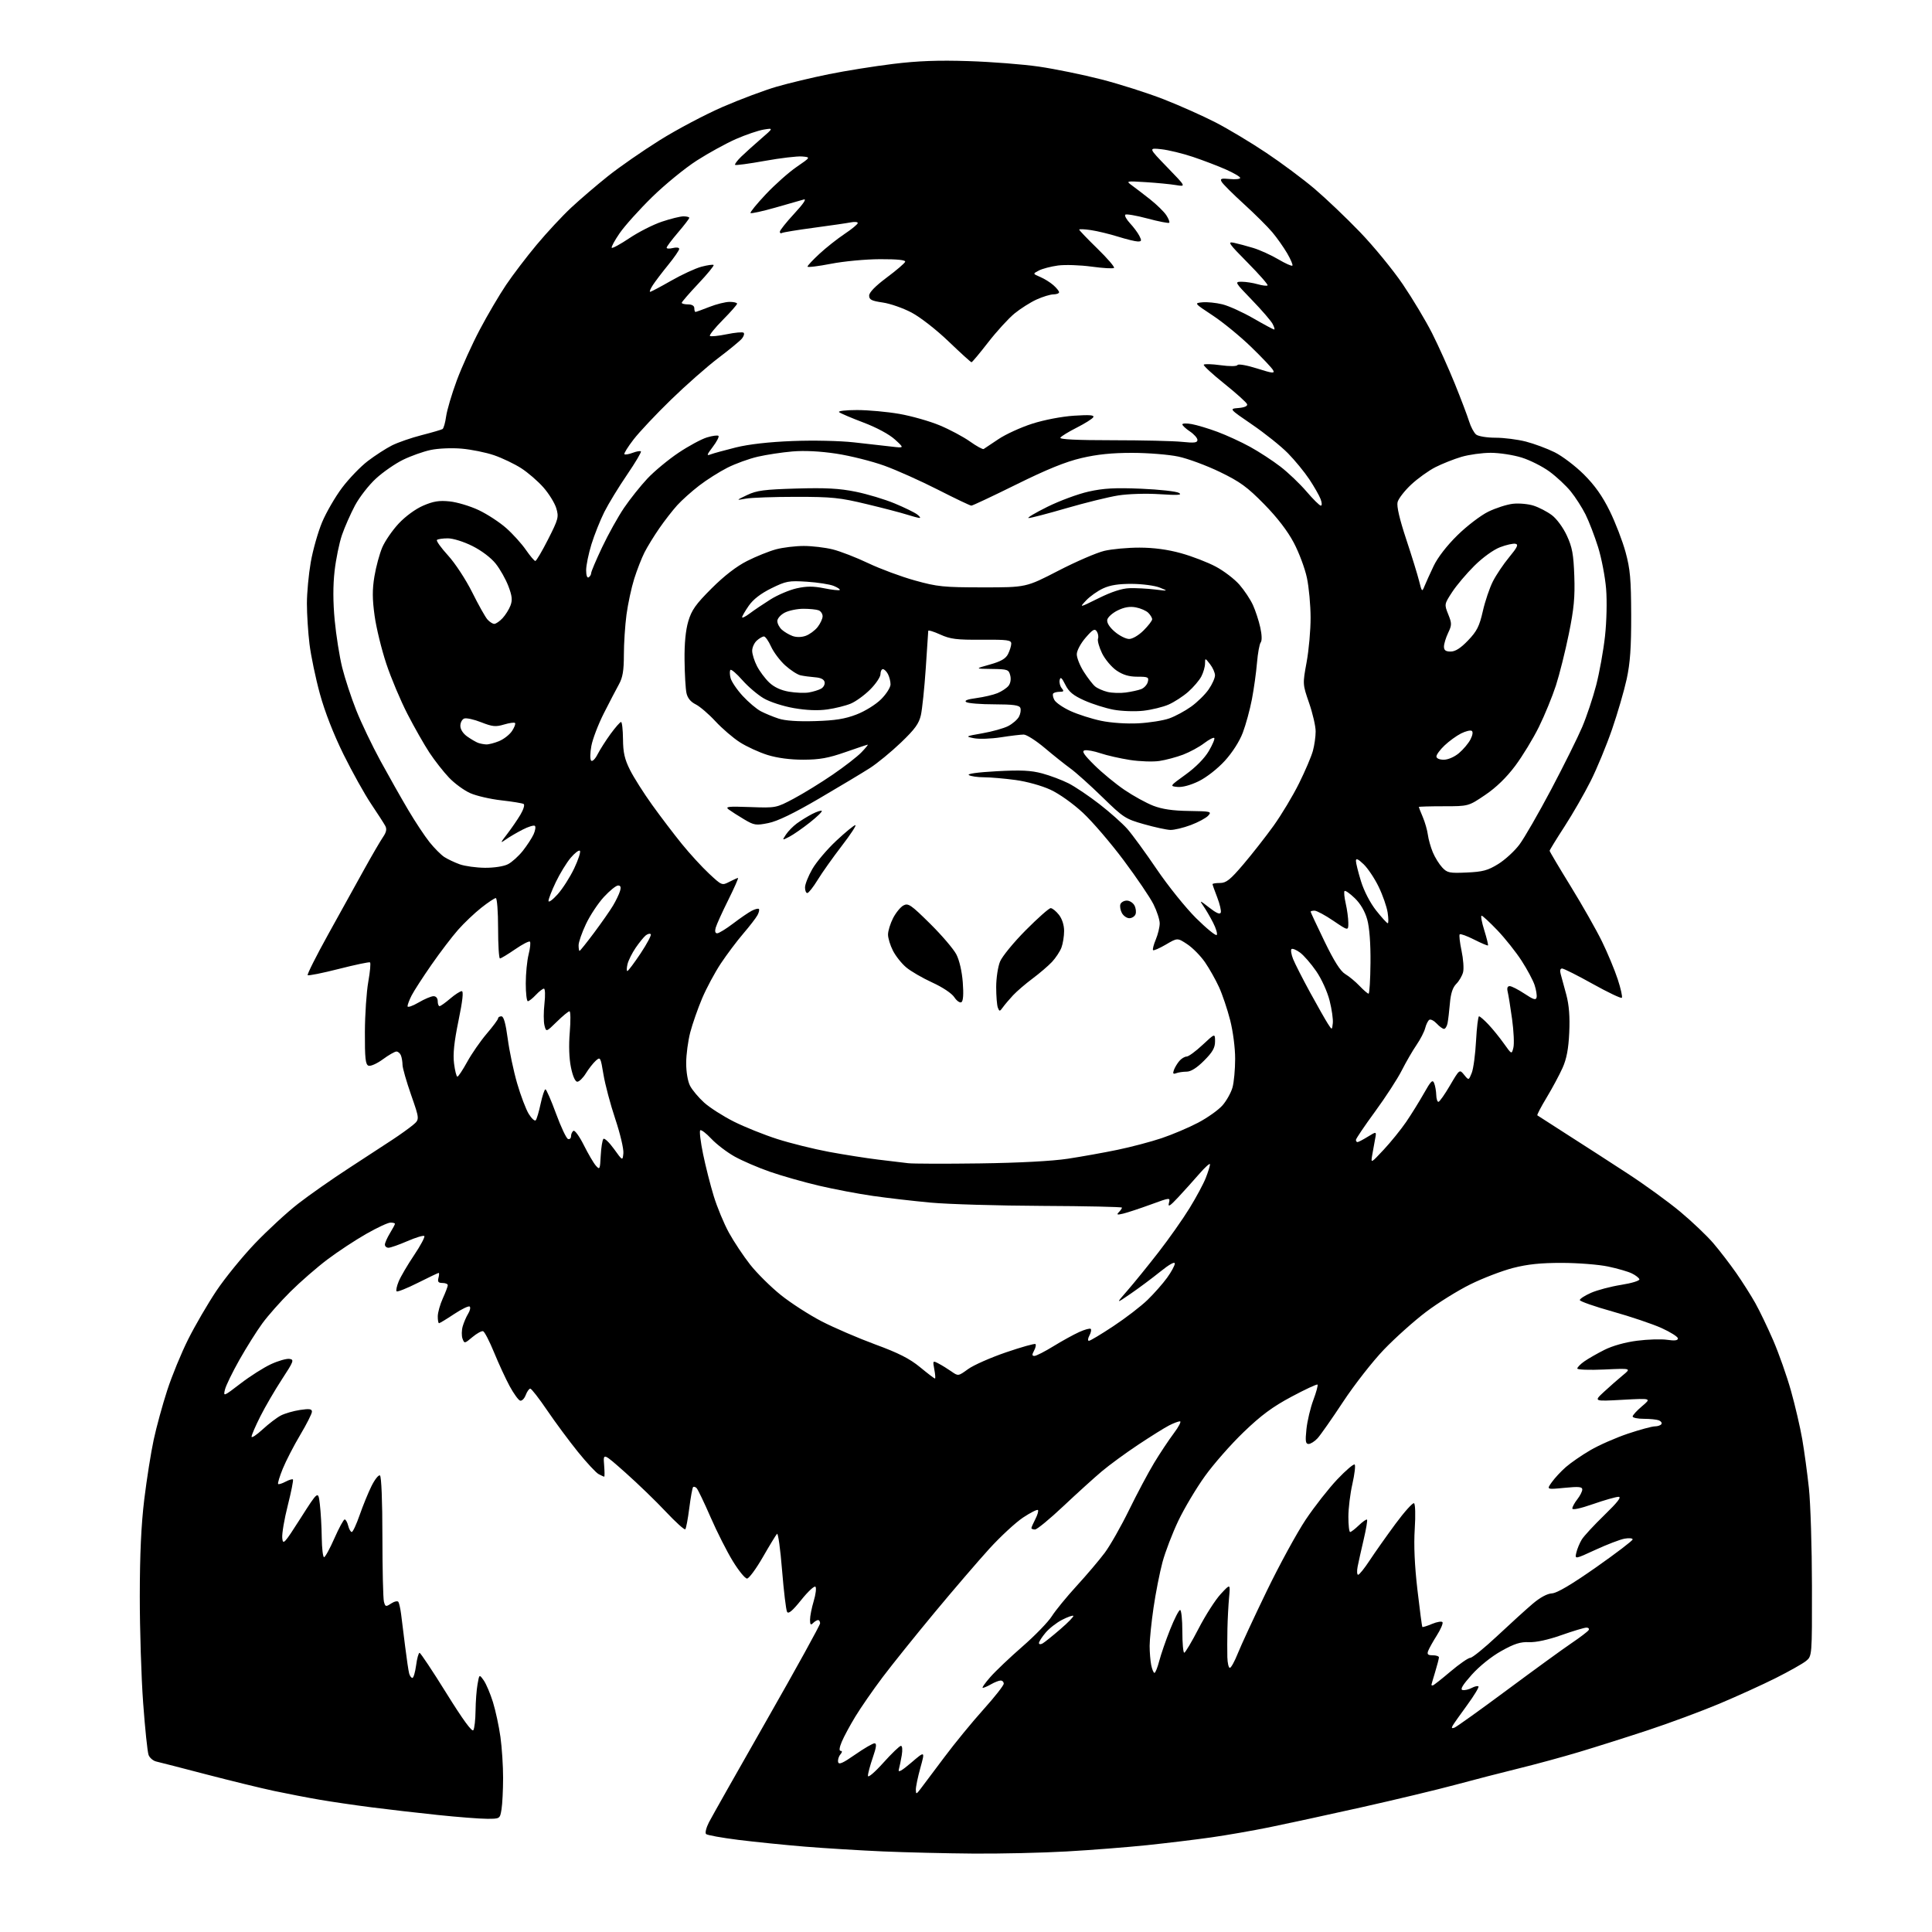 <?xml version="1.0" encoding="UTF-8" standalone="no"?>
<svg 
  version="1.1" 
  xmlns="http://www.w3.org/2000/svg" 
  xmlns:xlink="http://www.w3.org/1999/xlink" 
  xmlns:svg="http://www.w3.org/2000/svg"
  xmlns:rdf="http://www.w3.org/1999/02/22-rdf-syntax-ns#"
  xmlns:cc="http://creativecommons.org/ns#"
  xmlns:dc="http://purl.org/dc/elements/1.1/"
  viewBox="0 0 768 768"
  width="768"
  height="768"
>
<style>svg {background-color: white; }</style>"
<path stroke="none" fill="black" fill-rule="evenodd" d="M387.00,736.83C376.27,736.75 360.07,736.36 351.00,735.97C341.93,735.57 327.98,734.72 320.00,734.07C312.02,733.41 300.10,732.20 293.50,731.38C286.90,730.55 281.13,729.51 280.67,729.06C280.21,728.61 280.74,726.50 281.83,724.37C282.93,722.24 293.32,703.87 304.91,683.54C316.51,663.22 326.00,646.00 326.00,645.29C326.00,644.58 325.64,644.00 325.20,644.00C324.76,644.00 323.86,644.54 323.20,645.20C322.27,646.13 322.00,645.84 322.00,643.86C322.00,642.46 322.66,639.12 323.47,636.43C324.28,633.74 324.58,631.18 324.15,630.75C323.71,630.31 321.16,632.68 318.49,636.02C315.00,640.36 313.41,641.70 312.87,640.73C312.45,639.98 311.56,632.53 310.88,624.16C310.21,615.79 309.31,609.30 308.88,609.72C308.46,610.15 305.91,614.33 303.23,619.00C300.54,623.67 297.72,627.50 296.95,627.50C296.18,627.50 293.65,624.40 291.33,620.62C289.00,616.83 285.01,608.96 282.47,603.12C279.92,597.28 277.43,592.08 276.93,591.57C276.44,591.05 275.80,590.87 275.51,591.15C275.23,591.44 274.55,595.20 274.00,599.50C273.45,603.80 272.74,607.59 272.41,607.91C272.07,608.24 268.58,605.08 264.65,600.90C260.72,596.71 253.51,589.75 248.63,585.41C239.76,577.54 239.76,577.54 240.14,582.27C240.35,584.87 240.37,587.00 240.19,587.00C240.01,587.00 239.01,586.54 237.95,585.98C236.90,585.41 233.18,581.41 229.68,577.08C226.18,572.74 220.69,565.33 217.48,560.60C214.27,555.87 211.26,552.00 210.79,552.00C210.33,552.00 209.51,553.16 208.97,554.58C208.43,556.00 207.43,556.98 206.74,556.77C206.06,556.55 204.20,553.97 202.60,551.03C201.01,548.09 198.22,542.05 196.40,537.61C194.58,533.17 192.62,529.37 192.04,529.18C191.46,528.99 189.56,530.04 187.80,531.51C184.70,534.13 184.60,534.14 183.86,532.15C183.45,531.03 183.48,528.82 183.93,527.24C184.39,525.66 185.36,523.40 186.09,522.23C186.82,521.05 187.11,519.78 186.73,519.39C186.34,519.01 183.56,520.34 180.53,522.35C177.51,524.36 174.80,526.00 174.52,526.00C174.23,526.00 174.01,524.76 174.02,523.25C174.03,521.74 174.93,518.54 176.02,516.14C177.11,513.74 178.00,511.38 178.00,510.89C178.00,510.40 177.05,510.00 175.88,510.00C174.26,510.00 173.89,509.53 174.29,508.00C174.58,506.90 174.62,506.00 174.38,506.00C174.15,506.00 170.42,507.78 166.10,509.95C161.77,512.13 157.98,513.64 157.66,513.32C157.34,513.01 157.72,511.21 158.51,509.32C159.30,507.44 162.04,502.76 164.62,498.93C167.19,495.10 169.01,491.68 168.67,491.34C168.33,491.00 165.31,491.91 161.96,493.36C158.61,494.81 155.22,496.00 154.43,496.00C153.65,496.00 153.00,495.44 153.00,494.75C153.01,494.06 153.91,492.03 155.00,490.23C156.10,488.43 157.00,486.74 157.00,486.48C157.00,486.21 156.20,486.00 155.23,486.00C154.25,486.00 149.92,488.01 145.60,490.48C141.27,492.94 134.34,497.51 130.18,500.64C126.02,503.77 119.41,509.52 115.48,513.42C111.56,517.31 106.52,522.99 104.30,526.04C102.07,529.08 97.97,535.61 95.18,540.54C92.40,545.47 89.80,550.80 89.42,552.39C88.73,555.21 88.86,555.16 95.61,549.98C99.40,547.06 104.86,543.60 107.74,542.27C110.63,540.94 113.93,540.00 115.08,540.18C117.01,540.47 116.77,541.12 112.07,548.30C109.27,552.59 105.40,559.22 103.49,563.03C101.57,566.83 100.00,570.47 100.00,571.10C100.00,571.74 101.97,570.44 104.39,568.21C106.80,565.99 110.07,563.50 111.65,562.68C113.23,561.86 116.66,560.87 119.26,560.48C122.99,559.92 124.00,560.07 124.00,561.17C124.00,561.94 121.91,566.08 119.35,570.38C116.79,574.68 113.67,580.73 112.41,583.82C111.15,586.92 110.32,589.65 110.56,589.90C110.80,590.14 112.13,589.73 113.50,589.00C114.87,588.27 116.20,587.87 116.45,588.11C116.69,588.36 115.77,593.00 114.40,598.42C113.02,603.84 112.03,609.67 112.20,611.38C112.48,614.26 112.99,613.70 119.50,603.49C126.50,592.50 126.50,592.50 127.15,598.00C127.51,601.02 127.85,606.99 127.90,611.25C127.96,615.51 128.37,619.00 128.82,619.00C129.27,619.00 131.12,615.62 132.93,611.50C134.75,607.38 136.58,604.00 137.01,604.00C137.43,604.00 138.07,605.12 138.41,606.50C138.76,607.88 139.40,609.00 139.83,609.00C140.27,609.00 141.68,605.96 142.97,602.25C144.26,598.54 146.38,593.35 147.69,590.71C149.00,588.08 150.51,586.19 151.04,586.52C151.61,586.88 152.01,596.69 152.01,610.81C152.02,623.84 152.29,635.49 152.62,636.70C153.17,638.76 153.37,638.81 155.51,637.40C156.78,636.57 158.07,636.30 158.37,636.79C158.68,637.29 159.16,639.45 159.44,641.60C159.72,643.74 160.45,649.55 161.05,654.50C161.66,659.45 162.38,664.29 162.65,665.25C162.91,666.21 163.50,667.00 163.94,667.00C164.38,667.00 165.04,664.75 165.41,662.00C165.77,659.25 166.39,657.01 166.78,657.03C167.18,657.05 171.97,664.25 177.43,673.04C184.02,683.64 187.64,688.60 188.17,687.76C188.61,687.07 189.00,683.58 189.04,680.00C189.08,676.42 189.43,671.70 189.83,669.50C190.53,665.50 190.53,665.50 192.30,668.00C193.27,669.38 194.91,673.26 195.96,676.63C197.00,680.00 198.34,686.22 198.93,690.45C199.52,694.68 200.00,702.05 199.99,706.82C199.98,711.60 199.70,717.19 199.36,719.25C198.74,723.00 198.74,723.00 193.62,723.00C190.80,723.00 181.97,722.32 174.00,721.48C166.03,720.65 154.11,719.27 147.52,718.42C140.93,717.57 131.70,716.22 127.02,715.41C122.33,714.61 114.22,713.04 109.00,711.94C103.78,710.83 91.62,707.86 82.00,705.35C72.38,702.83 63.45,700.54 62.18,700.25C60.90,699.97 59.49,698.78 59.06,697.62C58.62,696.45 57.65,687.17 56.91,677.00C56.16,666.83 55.56,647.70 55.57,634.50C55.58,617.85 56.13,606.06 57.35,596.00C58.32,588.02 60.01,577.36 61.10,572.30C62.19,567.24 64.60,558.42 66.46,552.71C68.31,546.99 72.07,537.84 74.82,532.36C77.56,526.89 82.61,518.23 86.03,513.11C89.46,507.99 96.36,499.51 101.38,494.26C106.40,489.02 114.10,481.92 118.50,478.50C122.90,475.08 131.90,468.77 138.50,464.48C145.10,460.18 152.95,455.06 155.96,453.08C158.96,451.11 162.63,448.48 164.12,447.24C166.82,444.97 166.82,444.97 163.42,435.24C161.55,429.88 160.02,424.52 160.01,423.33C160.00,422.14 159.73,420.45 159.39,419.58C159.06,418.71 158.25,418.00 157.59,418.00C156.93,418.00 154.50,419.39 152.18,421.10C149.86,422.80 147.30,423.94 146.48,423.63C145.28,423.17 145.01,420.68 145.05,410.28C145.08,403.25 145.69,394.22 146.41,390.22C147.12,386.22 147.43,382.77 147.08,382.55C146.74,382.34 141.14,383.52 134.65,385.17C128.16,386.82 122.60,387.94 122.31,387.64C122.02,387.35 125.71,380.00 130.53,371.30C135.34,362.61 141.77,351.00 144.82,345.50C147.87,340.00 151.21,334.27 152.23,332.78C153.59,330.80 153.84,329.57 153.14,328.28C152.61,327.30 150.08,323.37 147.51,319.55C144.94,315.72 140.01,306.87 136.55,299.88C132.60,291.87 129.13,282.98 127.17,275.84C125.46,269.60 123.60,260.69 123.03,256.03C122.46,251.37 122.00,244.11 122.00,239.91C122.00,235.70 122.69,228.31 123.53,223.49C124.37,218.67 126.40,211.52 128.03,207.61C129.67,203.70 133.24,197.53 135.98,193.89C138.71,190.26 143.32,185.47 146.22,183.26C149.13,181.04 153.45,178.25 155.83,177.05C158.21,175.86 163.52,174.02 167.63,172.97C171.74,171.92 175.46,170.83 175.91,170.56C176.36,170.28 177.00,168.02 177.34,165.54C177.68,163.06 179.58,156.63 181.57,151.26C183.56,145.89 187.68,136.78 190.74,131.00C193.79,125.22 198.49,117.24 201.17,113.26C203.86,109.27 209.34,102.07 213.36,97.26C217.38,92.44 223.56,85.80 227.10,82.50C230.65,79.20 237.21,73.58 241.70,70.00C246.18,66.42 255.44,60.00 262.27,55.72C269.11,51.44 280.40,45.48 287.36,42.46C294.32,39.45 303.96,35.84 308.76,34.45C313.57,33.06 322.90,30.82 329.50,29.49C336.10,28.15 347.57,26.32 355.00,25.41C364.85,24.20 372.96,23.90 385.00,24.29C394.07,24.58 406.67,25.56 412.99,26.48C419.31,27.40 430.45,29.68 437.75,31.55C445.04,33.42 456.24,36.99 462.62,39.48C469.00,41.98 478.30,46.13 483.28,48.70C488.26,51.27 497.30,56.69 503.35,60.74C509.41,64.78 518.05,71.22 522.56,75.05C527.06,78.88 535.20,86.62 540.63,92.27C546.06,97.91 553.71,107.24 557.63,113.01C561.55,118.78 566.80,127.55 569.30,132.50C571.80,137.45 575.85,146.45 578.30,152.50C580.75,158.55 583.31,165.30 583.99,167.50C584.67,169.70 585.93,172.06 586.80,172.75C587.67,173.44 591.11,174.00 594.48,174.00C597.84,174.00 603.26,174.69 606.54,175.53C609.82,176.37 614.97,178.29 617.99,179.78C621.01,181.28 626.25,185.25 629.63,188.62C633.96,192.94 636.98,197.20 639.89,203.12C642.16,207.73 644.99,215.10 646.19,219.50C648.02,226.21 648.38,230.23 648.42,244.50C648.45,257.40 648.02,263.54 646.63,269.95C645.62,274.59 643.00,283.58 640.81,289.93C638.62,296.28 634.81,305.51 632.33,310.44C629.86,315.38 625.17,323.53 621.92,328.55C618.66,333.57 616.00,337.92 616.00,338.20C616.00,338.49 619.77,344.85 624.39,352.35C629.00,359.84 634.59,369.69 636.81,374.24C639.03,378.78 641.85,385.55 643.07,389.27C644.29,392.99 645.03,396.31 644.70,396.64C644.37,396.96 639.16,394.48 633.13,391.12C627.09,387.75 621.62,385.00 620.96,385.00C620.20,385.00 620.00,385.81 620.41,387.25C620.77,388.49 621.77,392.18 622.64,395.45C623.73,399.58 624.09,404.19 623.80,410.45C623.50,416.95 622.75,420.91 621.14,424.50C619.91,427.25 617.07,432.55 614.82,436.28C612.57,440.01 610.90,443.20 611.12,443.37C611.33,443.53 616.67,446.97 623.00,451.01C629.33,455.04 640.12,462.01 647.00,466.50C653.88,470.98 663.33,477.84 668.00,481.75C672.67,485.65 678.55,491.25 681.05,494.17C683.56,497.10 687.65,502.43 690.15,506.00C692.64,509.57 696.07,514.98 697.76,518.00C699.46,521.02 702.67,527.71 704.90,532.86C707.12,538.01 710.30,547.01 711.94,552.86C713.59,558.71 715.60,567.37 716.42,572.10C717.23,576.82 718.43,585.60 719.07,591.60C719.71,597.59 720.26,615.06 720.28,630.41C720.32,658.32 720.32,658.32 717.91,660.28C716.58,661.35 711.19,664.39 705.93,667.03C700.66,669.68 690.54,674.28 683.43,677.27C676.32,680.25 663.52,685.00 655.00,687.81C646.48,690.62 634.18,694.51 627.68,696.46C621.18,698.41 610.38,701.35 603.68,702.99C596.98,704.63 585.65,707.56 578.50,709.49C571.35,711.42 554.48,715.46 541.00,718.48C527.52,721.49 511.10,725.05 504.50,726.39C497.90,727.73 487.55,729.53 481.50,730.39C475.45,731.25 463.98,732.64 456.00,733.48C448.02,734.31 433.62,735.44 424.00,735.98C414.38,736.53 397.73,736.91 387.00,736.83zM366.01,711.00C367.06,709.62 371.28,704.00 375.40,698.50C379.51,693.00 386.50,684.47 390.94,679.54C395.37,674.61 399.00,670.00 399.00,669.29C399.00,668.58 398.44,668.02 397.75,668.04C397.06,668.05 395.38,668.71 394.00,669.50C392.62,670.29 391.12,670.95 390.67,670.96C390.21,670.98 391.56,669.04 393.67,666.65C395.77,664.26 401.54,658.78 406.48,654.48C411.43,650.17 416.66,644.77 418.12,642.47C419.58,640.17 424.03,634.74 428.01,630.39C431.99,626.05 437.00,620.14 439.16,617.25C441.31,614.36 445.66,606.71 448.82,600.25C451.98,593.79 456.47,585.35 458.80,581.50C461.13,577.65 464.65,572.36 466.61,569.75C468.58,567.14 469.68,565.00 469.05,565.00C468.42,565.00 466.46,565.74 464.70,566.65C462.94,567.55 457.45,570.98 452.50,574.27C447.55,577.55 441.02,582.33 438.00,584.87C434.98,587.42 428.08,593.66 422.68,598.75C417.28,603.84 412.22,608.00 411.43,608.00C410.64,608.00 410.00,607.75 410.00,607.45C410.00,607.15 410.71,605.53 411.57,603.86C412.44,602.18 412.90,600.56 412.59,600.26C412.28,599.95 409.62,601.30 406.68,603.25C403.73,605.21 397.70,610.79 393.27,615.65C388.85,620.52 379.05,631.92 371.51,641.00C363.97,650.08 354.68,661.64 350.87,666.69C347.06,671.75 342.19,678.78 340.04,682.32C337.89,685.85 335.45,690.38 334.62,692.37C333.66,694.67 333.49,696.00 334.17,696.00C334.87,696.00 334.83,696.50 334.04,697.45C333.38,698.25 332.98,699.59 333.17,700.44C333.42,701.60 335.03,700.90 339.93,697.48C343.46,695.02 346.93,693.00 347.62,693.00C348.57,693.00 348.40,694.44 346.95,698.66C345.88,701.77 345.01,705.03 345.02,705.91C345.03,706.81 347.66,704.59 351.11,700.75C354.44,697.04 357.61,694.00 358.13,694.00C358.69,694.00 358.82,695.59 358.46,697.75C358.11,699.81 357.58,702.37 357.29,703.44C356.91,704.79 358.40,703.96 362.24,700.68C367.74,695.98 367.74,695.98 365.87,702.72C364.84,706.42 364.03,710.37 364.06,711.48C364.11,713.35 364.25,713.31 366.01,711.00zM578.19,686.76C579.02,686.44 588.44,679.70 599.10,671.78C609.77,663.86 621.28,655.49 624.69,653.19C628.09,650.89 631.16,648.56 631.50,648.00C631.84,647.45 631.45,647.00 630.64,647.00C629.83,647.00 625.36,648.34 620.71,649.98C615.41,651.85 610.61,652.90 607.84,652.78C604.39,652.63 601.99,653.39 596.79,656.30C592.85,658.50 588.06,662.36 585.02,665.76C581.42,669.79 580.34,671.59 581.39,671.81C582.22,671.99 583.86,671.61 585.03,670.98C586.21,670.35 587.41,670.08 587.71,670.38C588.01,670.67 586.01,673.97 583.28,677.71C580.55,681.44 577.94,685.14 577.49,685.92C576.90,686.95 577.09,687.18 578.19,686.76zM569.53,670.00C569.82,670.00 572.98,667.52 576.54,664.50C580.11,661.48 583.68,659.00 584.48,659.00C585.27,659.00 590.12,655.06 595.25,650.25C600.38,645.44 606.69,639.71 609.27,637.52C612.21,635.02 615.06,633.48 616.93,633.39C618.92,633.29 624.66,629.90 634.45,623.04C642.45,617.42 649.00,612.43 649.00,611.94C649.00,611.45 647.54,611.32 645.75,611.65C643.96,611.98 638.79,613.97 634.25,616.06C625.99,619.87 625.99,619.87 626.62,617.19C626.96,615.71 627.93,613.38 628.77,612.00C629.61,610.62 633.67,606.24 637.78,602.25C643.03,597.16 644.70,595.00 643.38,595.01C642.35,595.02 637.79,596.32 633.25,597.90C628.14,599.68 625.01,600.34 625.02,599.64C625.03,599.01 625.92,597.38 627.00,596.00C628.08,594.62 628.97,592.88 628.98,592.12C629.00,591.01 627.61,590.88 621.88,591.44C614.76,592.14 614.76,592.14 616.87,589.19C618.02,587.56 620.52,584.87 622.43,583.20C624.33,581.53 628.70,578.51 632.14,576.50C635.58,574.48 642.32,571.52 647.10,569.91C651.88,568.31 656.71,567.00 657.84,567.00C658.96,567.00 660.13,566.60 660.44,566.10C660.74,565.61 660.28,564.94 659.41,564.60C658.55,564.27 655.85,564.00 653.42,564.00C650.99,564.00 649.00,563.58 649.00,563.07C649.00,562.56 650.69,560.72 652.75,558.98C656.50,555.81 656.50,555.81 645.00,556.44C633.50,557.08 633.50,557.08 637.59,553.29C639.84,551.21 643.21,548.24 645.09,546.70C648.50,543.90 648.50,543.90 637.75,544.40C631.84,544.67 627.00,544.49 627.00,544.01C627.00,543.53 628.24,542.26 629.75,541.20C631.26,540.13 634.87,538.06 637.77,536.60C640.98,534.98 646.06,533.56 650.77,532.96C655.02,532.41 660.41,532.25 662.75,532.60C665.70,533.03 667.00,532.87 667.00,532.05C667.00,531.40 664.08,529.55 660.51,527.93C656.95,526.32 648.17,523.36 641.01,521.35C633.86,519.35 628.00,517.30 628.00,516.80C628.00,516.30 630.00,515.00 632.45,513.92C634.89,512.84 640.30,511.41 644.46,510.75C648.68,510.08 651.87,509.09 651.68,508.52C651.50,507.96 650.15,506.91 648.68,506.20C647.22,505.48 642.98,504.25 639.26,503.47C635.54,502.68 627.30,502.03 620.94,502.02C612.50,502.00 607.23,502.55 601.44,504.04C597.07,505.17 589.45,508.09 584.50,510.54C579.55,512.98 571.62,517.91 566.88,521.50C562.14,525.08 554.60,531.83 550.13,536.48C545.66,541.14 538.36,550.48 533.91,557.23C529.46,563.98 524.88,570.51 523.74,571.75C522.59,572.99 520.99,574.00 520.18,574.00C518.99,574.00 518.83,572.90 519.33,568.11C519.67,564.87 520.90,559.66 522.07,556.54C523.24,553.42 523.99,550.65 523.73,550.40C523.48,550.14 518.82,552.31 513.38,555.22C505.85,559.24 501.32,562.59 494.35,569.30C489.32,574.13 482.40,582.01 478.97,586.80C475.53,591.58 470.79,599.55 468.42,604.50C466.06,609.45 463.21,616.88 462.10,621.00C461.00,625.12 459.39,633.28 458.54,639.13C457.69,644.97 457.00,651.78 457.00,654.25C457.00,656.73 457.28,660.16 457.62,661.88C457.97,663.59 458.55,665.00 458.92,665.00C459.28,665.00 460.14,662.86 460.82,660.25C461.50,657.64 463.44,652.01 465.14,647.75C466.84,643.49 468.62,640.00 469.11,640.00C469.60,640.00 470.00,643.83 470.00,648.50C470.00,653.17 470.34,656.99 470.75,656.99C471.16,656.98 473.73,652.66 476.46,647.38C479.19,642.10 483.15,635.91 485.27,633.64C489.10,629.50 489.10,629.50 488.58,635.00C488.30,638.02 488.00,643.65 487.92,647.50C487.84,651.35 487.83,656.41 487.89,658.75C487.95,661.09 488.40,663.00 488.88,663.00C489.37,663.00 490.79,660.41 492.05,657.25C493.31,654.09 498.47,642.95 503.53,632.50C508.59,622.05 515.58,609.25 519.06,604.05C522.54,598.86 528.19,591.66 531.61,588.05C535.02,584.45 538.13,581.81 538.51,582.18C538.88,582.55 538.47,586.02 537.60,589.88C536.72,593.74 536.00,599.62 536.00,602.95C536.00,606.28 536.31,609.00 536.70,609.00C537.08,609.00 538.65,607.80 540.18,606.32C541.72,604.85 543.17,603.84 543.41,604.08C543.65,604.31 543.05,607.88 542.08,612.00C541.11,616.13 540.03,620.96 539.68,622.75C539.33,624.54 539.43,626.00 539.88,626.00C540.34,626.00 542.42,623.41 544.49,620.25C546.57,617.09 551.18,610.56 554.73,605.75C558.29,600.94 561.60,597.26 562.10,597.56C562.61,597.87 562.73,602.38 562.38,607.81C561.97,614.27 562.33,622.33 563.45,631.98C564.37,639.94 565.25,646.59 565.41,646.74C565.57,646.90 567.31,646.35 569.29,645.52C571.27,644.69 573.13,644.40 573.42,644.86C573.70,645.33 572.69,647.69 571.16,650.10C569.63,652.52 568.09,655.29 567.72,656.25C567.21,657.62 567.59,658.00 569.53,658.00C570.89,658.00 572.00,658.38 572.00,658.84C572.00,659.30 571.33,661.89 570.51,664.59C569.69,667.29 569.02,669.61 569.01,669.75C569.00,669.89 569.24,670.00 569.53,670.00zM414.44,653.30C415.23,652.85 418.40,650.31 421.49,647.64C424.59,644.97 426.91,642.58 426.66,642.32C426.40,642.07 424.41,642.77 422.22,643.89C420.04,645.00 417.07,647.32 415.63,649.03C414.18,650.75 413.00,652.59 413.00,653.13C413.00,653.68 413.62,653.75 414.44,653.30zM371.66,548.00C371.90,548.00 371.79,546.38 371.41,544.39C370.75,540.85 370.78,540.81 373.12,542.04C374.43,542.72 376.72,544.14 378.21,545.18C380.91,547.07 380.92,547.07 384.84,544.23C386.99,542.67 393.78,539.67 399.92,537.57C406.06,535.47 411.33,533.99 411.62,534.29C411.92,534.59 411.66,535.77 411.05,536.91C410.18,538.53 410.22,539.00 411.21,539.00C411.92,539.00 415.32,537.26 418.77,535.14C422.22,533.02 426.83,530.48 429.03,529.49C431.22,528.50 433.28,527.94 433.59,528.26C433.91,528.57 433.66,529.77 433.05,530.91C432.43,532.06 432.35,533.00 432.86,533.00C433.36,533.00 437.77,530.36 442.64,527.13C447.51,523.91 453.61,519.22 456.19,516.71C458.77,514.20 462.26,510.25 463.94,507.92C465.62,505.60 467.00,503.06 467.00,502.27C467.00,501.40 464.74,502.66 461.25,505.48C458.09,508.03 452.80,511.98 449.50,514.24C443.50,518.36 443.50,518.36 448.24,512.93C450.84,509.94 456.36,503.14 460.50,497.81C464.64,492.48 470.19,484.61 472.83,480.31C475.48,476.01 478.40,470.58 479.32,468.23C480.24,465.88 481.00,463.46 481.00,462.84C481.00,462.22 479.09,463.92 476.75,466.61C474.42,469.30 470.61,473.52 468.30,476.00C465.05,479.47 464.22,479.98 464.66,478.23C465.24,475.96 465.24,475.96 457.37,478.84C453.04,480.42 448.15,482.03 446.50,482.43C444.08,483.00 443.74,482.90 444.75,481.87C445.44,481.17 446.00,480.35 446.00,480.05C446.00,479.75 431.71,479.44 414.25,479.36C396.79,479.28 376.88,478.70 370.00,478.06C363.12,477.43 352.77,476.23 347.00,475.40C341.23,474.58 331.55,472.74 325.50,471.32C319.45,469.90 310.68,467.40 306.00,465.77C301.32,464.14 295.02,461.42 292.00,459.73C288.98,458.04 284.81,454.86 282.75,452.66C280.69,450.46 278.70,448.96 278.34,449.32C277.98,449.69 278.49,453.92 279.48,458.74C280.47,463.56 282.38,471.10 283.73,475.50C285.08,479.90 287.79,486.43 289.75,490.00C291.71,493.57 295.52,499.30 298.21,502.72C300.91,506.14 306.38,511.56 310.37,514.77C314.36,517.98 321.69,522.70 326.65,525.27C331.62,527.83 341.21,531.96 347.97,534.45C357.20,537.84 361.62,540.09 365.74,543.48C368.76,545.97 371.42,548.00 371.66,548.00zM238.80,459.36C238.97,456.14 239.45,453.15 239.87,452.73C240.29,452.31 242.18,454.11 244.07,456.73C247.50,461.50 247.50,461.50 247.80,458.42C247.97,456.72 246.52,450.61 244.59,444.83C242.65,439.05 240.54,431.09 239.89,427.14C238.74,420.20 238.64,420.02 236.82,421.66C235.78,422.60 234.01,424.86 232.89,426.68C231.76,428.51 230.23,430.00 229.49,430.00C228.66,430.00 227.69,427.84 226.97,424.34C226.23,420.77 226.05,415.59 226.49,410.34C226.87,405.75 226.82,402.00 226.38,402.00C225.94,402.00 223.67,403.87 221.35,406.15C217.11,410.30 217.11,410.30 216.43,407.60C216.06,406.11 216.06,402.21 216.43,398.94C216.80,395.67 216.71,393.00 216.22,393.00C215.74,393.00 214.29,394.12 213.00,395.50C211.71,396.88 210.28,398.00 209.83,398.00C209.37,398.00 209.00,394.82 209.00,390.94C209.00,387.06 209.51,381.87 210.13,379.40C210.75,376.94 210.99,374.65 210.65,374.32C210.32,373.99 207.67,375.36 204.77,377.36C201.86,379.36 199.15,381.00 198.74,381.00C198.33,381.00 198.00,375.60 198.00,369.00C198.00,362.40 197.59,357.00 197.09,357.00C196.59,357.00 193.98,358.74 191.30,360.86C188.62,362.98 184.48,366.91 182.10,369.61C179.72,372.30 174.96,378.55 171.52,383.50C168.08,388.45 164.53,393.94 163.63,395.70C162.73,397.46 162.00,399.39 162.00,399.99C162.00,400.59 163.95,399.94 166.34,398.54C168.72,397.14 171.42,396.00 172.34,396.00C173.33,396.00 174.00,396.80 174.00,398.00C174.00,399.10 174.34,399.98 174.75,399.96C175.16,399.94 177.06,398.59 178.96,396.96C180.87,395.33 182.93,394.00 183.55,394.00C184.32,394.00 183.90,397.79 182.26,405.75C180.52,414.21 180.02,418.97 180.49,422.75C180.85,425.64 181.45,427.99 181.82,427.99C182.19,427.98 183.95,425.33 185.73,422.09C187.51,418.85 191.00,413.82 193.48,410.91C195.97,408.00 198.00,405.26 198.00,404.81C198.00,404.36 198.59,404.00 199.32,404.00C200.23,404.00 201.01,406.80 201.83,412.91C202.48,417.81 204.16,425.79 205.57,430.64C206.98,435.50 209.06,440.97 210.19,442.81C211.33,444.64 212.58,445.78 212.97,445.32C213.36,444.87 214.24,441.91 214.91,438.75C215.59,435.59 216.45,433.01 216.82,433.02C217.19,433.03 219.09,437.38 221.04,442.70C222.99,448.01 225.13,452.54 225.79,452.76C226.46,452.99 227.00,452.48 227.00,451.64C227.00,450.80 227.43,449.85 227.97,449.52C228.50,449.19 230.35,451.75 232.08,455.21C233.81,458.67 235.96,462.34 236.86,463.36C238.41,465.12 238.52,464.90 238.80,459.36zM389.50,462.47C405.09,462.26 418.26,461.56 424.50,460.61C430.00,459.77 438.89,458.18 444.27,457.06C449.64,455.95 457.51,453.87 461.77,452.44C466.02,451.01 472.54,448.25 476.26,446.29C479.98,444.34 484.34,441.24 485.96,439.40C487.57,437.56 489.36,434.35 489.94,432.28C490.52,430.20 490.99,425.08 490.99,420.91C491.00,416.57 490.14,409.97 489.00,405.50C487.90,401.20 485.91,395.29 484.57,392.37C483.23,389.45 480.73,385.01 479.00,382.50C477.27,379.99 474.10,376.77 471.96,375.35C468.06,372.77 468.06,372.77 463.45,375.48C460.92,376.96 458.63,377.96 458.36,377.70C458.10,377.43 458.58,375.54 459.44,373.49C460.30,371.43 461.00,368.55 461.00,367.07C461.00,365.60 459.88,362.17 458.52,359.45C457.16,356.73 451.83,348.88 446.69,342.00C441.55,335.12 434.26,326.62 430.49,323.11C426.52,319.42 421.07,315.54 417.56,313.92C414.11,312.32 408.14,310.66 403.68,310.06C399.38,309.48 393.75,308.99 391.18,308.98C388.60,308.98 385.89,308.58 385.15,308.11C384.32,307.59 388.63,306.99 396.15,306.58C405.80,306.05 409.76,306.24 414.27,307.44C417.44,308.29 422.16,310.07 424.77,311.39C427.37,312.71 432.89,316.43 437.04,319.65C441.19,322.87 446.17,327.30 448.12,329.50C450.07,331.70 455.32,338.90 459.80,345.50C464.27,352.10 471.31,360.85 475.43,364.95C479.56,369.04 483.26,372.07 483.66,371.67C484.05,371.28 483.40,369.05 482.20,366.73C481.01,364.40 479.23,361.38 478.26,360.00C476.71,357.80 477.00,357.89 480.66,360.76C483.48,362.98 484.97,363.62 485.27,362.76C485.52,362.07 484.88,359.35 483.86,356.71C482.84,354.08 482.00,351.72 482.00,351.46C482.00,351.21 483.34,351.00 484.97,351.00C487.43,351.00 489.03,349.73 494.22,343.63C497.67,339.58 503.09,332.67 506.25,328.28C509.41,323.88 513.97,316.28 516.39,311.39C518.82,306.50 521.29,300.70 521.89,298.50C522.50,296.30 522.99,292.82 522.99,290.76C523.00,288.70 521.83,283.63 520.40,279.49C517.80,271.96 517.80,271.96 519.40,263.23C520.28,258.43 521.00,250.45 520.98,245.50C520.97,240.55 520.32,233.44 519.52,229.70C518.73,225.95 516.38,219.66 514.29,215.72C511.82,211.05 507.71,205.70 502.50,200.40C495.79,193.57 492.95,191.50 484.92,187.61C479.65,185.06 472.23,182.31 468.42,181.50C464.61,180.69 456.38,180.03 450.12,180.02C442.06,180.01 436.17,180.61 429.90,182.08C423.58,183.56 416.17,186.57 404.02,192.58C394.65,197.21 386.60,201.00 386.13,201.00C385.65,201.00 379.70,198.16 372.88,194.68C366.07,191.21 356.47,186.90 351.54,185.12C346.61,183.34 338.06,181.20 332.54,180.35C326.05,179.37 319.84,179.05 315.00,179.46C310.88,179.81 304.69,180.75 301.25,181.54C297.81,182.33 292.39,184.29 289.20,185.90C286.01,187.51 280.94,190.71 277.95,193.02C274.95,195.32 271.01,198.85 269.20,200.85C267.38,202.86 264.18,206.97 262.09,210.00C259.99,213.03 257.35,217.33 256.21,219.57C255.07,221.81 253.23,226.53 252.11,230.07C251.00,233.61 249.62,240.02 249.04,244.32C248.47,248.62 248.00,255.82 248.00,260.32C248.00,266.55 247.53,269.33 246.05,272.00C244.98,273.93 242.29,279.10 240.06,283.50C237.83,287.90 235.59,293.75 235.08,296.50C234.56,299.25 234.52,301.89 234.99,302.36C235.45,302.84 236.60,301.73 237.54,299.86C238.49,298.01 240.81,294.36 242.71,291.75C244.62,289.14 246.49,287.00 246.88,287.00C247.27,287.00 247.61,290.07 247.65,293.81C247.69,299.15 248.30,301.81 250.43,306.06C251.93,309.05 255.90,315.32 259.27,320.00C262.63,324.68 267.94,331.65 271.06,335.50C274.18,339.35 279.04,344.65 281.86,347.28C286.93,352.01 287.01,352.05 289.94,350.53C291.57,349.69 293.11,349.00 293.37,349.00C293.63,349.00 291.89,352.94 289.50,357.75C287.10,362.56 284.86,367.51 284.51,368.75C284.09,370.21 284.30,371.00 285.09,371.00C285.76,371.00 288.61,369.26 291.41,367.13C294.21,364.99 297.55,362.71 298.84,362.04C300.12,361.38 301.39,361.06 301.67,361.33C301.94,361.61 301.69,362.72 301.10,363.81C300.52,364.89 297.98,368.19 295.45,371.14C292.92,374.09 288.91,379.43 286.54,383.00C284.17,386.57 280.82,392.81 279.11,396.85C277.40,400.90 275.28,406.97 274.39,410.35C273.51,413.73 272.77,419.23 272.77,422.56C272.76,426.12 273.39,429.86 274.31,431.63C275.17,433.29 277.69,436.29 279.91,438.30C282.14,440.31 287.45,443.71 291.73,445.86C296.00,448.00 303.77,451.12 309.00,452.79C314.23,454.46 323.45,456.75 329.50,457.88C335.55,459.00 344.32,460.38 349.00,460.95C353.68,461.51 359.07,462.17 361.00,462.39C362.93,462.62 375.75,462.66 389.50,462.47zM550.06,457.00C552.88,453.98 556.89,449.02 558.96,446.00C561.02,442.98 564.21,437.84 566.04,434.60C568.81,429.68 569.49,429.01 570.11,430.60C570.52,431.64 570.89,433.74 570.93,435.25C570.97,436.76 571.36,438.00 571.79,438.00C572.23,438.00 574.29,435.08 576.38,431.50C580.19,425.01 580.19,425.01 582.01,427.25C583.84,429.50 583.84,429.50 585.04,426.50C585.70,424.85 586.47,419.11 586.75,413.75C587.04,408.39 587.57,404.00 587.94,404.00C588.31,404.00 589.99,405.46 591.68,407.25C593.37,409.04 596.14,412.45 597.83,414.84C600.92,419.18 600.92,419.18 601.59,416.48C601.97,415.00 601.73,409.89 601.08,405.14C600.42,400.39 599.64,395.49 599.33,394.25C598.97,392.75 599.24,392.00 600.14,392.00C600.89,392.01 603.52,393.36 606.00,395.00C609.56,397.37 610.57,397.68 610.82,396.49C611.00,395.66 610.64,393.44 610.02,391.56C609.40,389.68 607.08,385.34 604.86,381.91C602.65,378.49 598.33,373.05 595.27,369.84C592.20,366.63 589.36,364.00 588.96,364.00C588.55,364.00 589.02,366.59 590.01,369.75C590.99,372.91 591.66,375.64 591.50,375.82C591.33,375.99 588.86,374.95 586.00,373.50C583.14,372.05 580.56,371.11 580.26,371.41C579.96,371.71 580.29,374.63 580.98,377.91C581.68,381.19 581.96,385.04 581.60,386.46C581.24,387.89 580.02,389.98 578.89,391.11C577.47,392.53 576.69,394.91 576.36,398.83C576.09,401.95 575.67,405.51 575.42,406.75C575.17,407.99 574.54,409.00 574.02,409.00C573.50,409.00 572.19,408.05 571.12,406.89C570.04,405.74 568.72,405.06 568.19,405.38C567.66,405.71 566.92,407.18 566.55,408.64C566.19,410.11 564.62,413.15 563.08,415.40C561.53,417.66 558.90,422.20 557.23,425.50C555.57,428.80 550.78,436.17 546.60,441.88C542.42,447.59 539.00,452.65 539.00,453.13C539.00,453.61 539.28,454.00 539.63,454.00C539.98,454.00 541.83,453.03 543.74,451.85C547.23,449.70 547.23,449.70 546.61,452.85C546.28,454.58 545.76,457.46 545.46,459.25C544.92,462.50 544.92,462.50 550.06,457.00zM467.57,426.61C466.35,427.08 466.13,426.79 466.64,425.36C467.01,424.34 467.98,422.71 468.81,421.75C469.63,420.79 470.93,420.00 471.70,420.00C472.46,420.00 475.32,417.91 478.04,415.36C483.00,410.73 483.00,410.73 483.00,413.99C483.00,416.52 482.01,418.26 478.63,421.63C475.76,424.51 473.39,426.00 471.71,426.00C470.31,426.00 468.45,426.28 467.57,426.61zM529.81,406.77C529.99,405.28 529.42,401.23 528.54,397.77C527.64,394.21 525.35,389.16 523.23,386.08C521.18,383.10 518.27,379.75 516.77,378.65C515.26,377.54 513.74,376.93 513.38,377.28C513.02,377.64 513.31,379.41 514.02,381.22C514.74,383.02 517.78,389.00 520.78,394.50C523.79,400.00 526.98,405.62 527.88,407.00C529.50,409.50 529.50,409.50 529.81,406.77zM398.68,400.39C397.42,402.14 397.27,402.15 396.66,400.56C396.30,399.61 396.00,395.93 396.00,392.39C396.00,388.84 396.69,384.26 397.54,382.22C398.39,380.17 402.99,374.56 407.77,369.75C412.55,364.94 417.00,361.00 417.66,361.00C418.32,361.00 419.79,362.19 420.93,363.63C422.20,365.25 423.00,367.74 423.00,370.07C423.00,372.16 422.52,375.14 421.94,376.68C421.35,378.23 419.66,380.79 418.19,382.37C416.71,383.94 413.22,386.93 410.43,389.01C407.64,391.09 404.17,394.08 402.70,395.65C401.24,397.22 399.43,399.35 398.68,400.39zM382.18,398.39C381.58,398.76 380.31,397.87 379.36,396.42C378.34,394.87 374.70,392.44 370.56,390.55C366.68,388.77 362.02,386.07 360.21,384.53C358.39,383.00 356.03,380.02 354.96,377.91C353.88,375.81 353.00,372.92 353.00,371.50C353.00,370.08 353.90,367.15 355.00,364.99C356.11,362.83 357.96,360.56 359.13,359.93C361.04,358.91 362.10,359.64 369.70,367.15C374.35,371.74 379.05,377.25 380.16,379.38C381.37,381.71 382.39,386.15 382.72,390.49C383.08,395.19 382.89,397.95 382.18,398.39zM544.03,395.00C544.39,395.00 544.73,389.49 544.79,382.75C544.86,374.95 544.38,368.68 543.49,365.49C542.59,362.27 540.82,359.24 538.56,357.05C536.62,355.17 534.78,353.88 534.48,354.19C534.18,354.49 534.39,356.71 534.94,359.12C535.50,361.53 535.96,364.98 535.98,366.79C536.00,370.07 536.00,370.07 530.05,366.04C526.79,363.82 523.41,362.00 522.55,362.00C521.70,362.00 521.00,362.19 521.00,362.42C521.00,362.65 523.48,367.96 526.51,374.21C530.34,382.11 532.85,386.08 534.76,387.21C536.27,388.10 538.82,390.22 540.44,391.92C542.05,393.61 543.67,395.00 544.03,395.00zM249.38,386.00C249.71,386.00 252.08,382.84 254.65,378.99C257.21,375.13 259.03,371.69 258.68,371.35C258.33,371.00 257.42,371.24 256.64,371.88C255.87,372.52 254.09,374.72 252.68,376.77C251.28,378.82 249.82,381.74 249.45,383.25C249.09,384.76 249.05,386.00 249.38,386.00zM230.38,378.00C230.59,378.00 233.20,374.74 236.18,370.75C239.16,366.76 242.53,361.93 243.68,360.00C244.83,358.07 246.08,355.49 246.45,354.25C246.94,352.64 246.72,352.00 245.69,352.00C244.90,352.00 242.37,354.05 240.06,356.55C237.76,359.05 234.55,363.89 232.94,367.30C231.32,370.71 230.00,374.51 230.00,375.75C230.00,376.99 230.17,378.00 230.38,378.00zM551.65,367.00C551.98,367.00 551.96,365.09 551.61,362.75C551.25,360.41 549.64,355.80 548.03,352.49C546.43,349.19 543.74,345.16 542.06,343.55C539.84,341.43 539.00,341.06 539.00,342.21C539.00,343.08 539.91,346.73 541.02,350.33C542.23,354.23 544.66,358.91 547.04,361.94C549.25,364.72 551.32,367.00 551.65,367.00zM448.93,365.00C447.91,365.00 446.57,364.06 445.96,362.92C445.35,361.78 445.09,360.20 445.39,359.42C445.69,358.64 446.84,358.00 447.93,358.00C449.03,358.00 450.39,358.87 450.96,359.93C451.53,360.99 451.72,362.56 451.39,363.43C451.06,364.29 449.95,365.00 448.93,365.00zM221.67,355.50C223.64,353.30 226.60,348.67 228.25,345.20C229.89,341.74 230.91,338.59 230.52,338.20C230.13,337.82 228.48,339.07 226.85,341.00C225.22,342.93 222.57,347.26 220.95,350.64C219.33,354.02 218.02,357.40 218.04,358.14C218.06,358.89 219.70,357.70 221.67,355.50zM320.91,355.00C320.41,355.00 320.00,353.99 320.01,352.75C320.01,351.51 321.32,348.23 322.91,345.46C324.50,342.68 328.79,337.62 332.44,334.21C336.09,330.79 339.50,328.00 340.02,328.00C340.55,328.00 338.12,331.71 334.62,336.25C331.13,340.79 326.82,346.86 325.05,349.75C323.28,352.64 321.42,355.00 320.91,355.00zM583.08,346.84C589.42,346.56 591.45,346.01 595.56,343.47C598.26,341.80 602.05,338.33 603.98,335.75C605.92,333.17 611.61,323.28 616.64,313.78C621.66,304.28 627.20,293.12 628.95,289.00C630.70,284.88 633.20,277.40 634.50,272.40C635.80,267.39 637.38,258.63 638.01,252.94C638.66,247.05 638.85,238.91 638.45,234.05C638.07,229.35 636.64,221.90 635.27,217.50C633.89,213.10 631.64,207.25 630.27,204.50C628.89,201.75 626.25,197.63 624.39,195.34C622.53,193.05 618.74,189.51 615.96,187.47C613.18,185.43 608.19,182.91 604.86,181.88C601.54,180.85 596.02,180.00 592.59,180.00C589.17,180.00 583.92,180.73 580.93,181.61C577.94,182.50 573.30,184.34 570.62,185.70C567.93,187.06 563.59,190.18 560.96,192.63C558.34,195.08 555.91,198.22 555.56,199.60C555.15,201.24 556.33,206.32 558.97,214.30C561.20,221.01 563.52,228.53 564.13,231.00C565.21,235.31 565.29,235.40 566.26,233.00C566.82,231.62 568.45,228.03 569.89,225.00C571.49,221.63 575.14,216.90 579.34,212.78C583.10,209.08 588.62,204.87 591.60,203.41C594.59,201.95 598.99,200.53 601.40,200.26C603.80,199.99 607.50,200.32 609.63,201.01C611.76,201.69 615.02,203.38 616.87,204.77C618.80,206.21 621.35,209.68 622.84,212.89C624.99,217.54 625.50,220.30 625.81,229.00C626.10,237.38 625.67,242.02 623.63,252.00C622.23,258.88 619.92,268.10 618.50,272.50C617.07,276.90 614.04,284.29 611.76,288.92C609.48,293.55 605.24,300.53 602.33,304.42C598.84,309.08 594.77,313.04 590.39,316.00C583.74,320.50 583.74,320.50 573.87,320.50C568.44,320.50 564.00,320.63 564.00,320.78C564.00,320.94 564.71,322.74 565.58,324.78C566.45,326.83 567.36,330.00 567.60,331.83C567.84,333.66 568.73,336.80 569.57,338.81C570.41,340.83 572.09,343.53 573.30,344.83C575.30,346.97 576.18,347.15 583.08,346.84zM192.80,344.96C196.47,344.98 200.29,344.39 201.94,343.53C203.51,342.72 206.15,340.33 207.83,338.22C209.50,336.10 211.42,333.16 212.10,331.68C212.77,330.20 213.02,328.68 212.64,328.31C212.26,327.93 210.05,328.60 207.73,329.80C205.40,330.99 202.38,332.77 201.02,333.74C198.76,335.34 198.82,335.14 201.63,331.50C203.32,329.30 205.69,325.85 206.89,323.83C208.09,321.81 208.66,319.91 208.16,319.60C207.66,319.29 203.69,318.64 199.32,318.15C194.96,317.66 189.38,316.38 186.93,315.29C184.48,314.21 180.68,311.43 178.49,309.12C176.29,306.81 172.80,302.35 170.72,299.21C168.65,296.07 164.71,289.15 161.98,283.84C159.24,278.53 155.45,269.53 153.56,263.84C151.67,258.15 149.57,249.57 148.91,244.77C147.99,238.11 147.97,234.38 148.84,229.12C149.47,225.31 150.88,220.12 151.96,217.59C153.05,215.06 155.99,210.78 158.50,208.10C161.20,205.22 165.20,202.30 168.25,200.99C172.30,199.25 174.58,198.88 178.77,199.32C181.71,199.62 186.91,201.18 190.31,202.79C193.71,204.40 198.65,207.63 201.28,209.97C203.90,212.30 207.41,216.19 209.07,218.61C210.74,221.02 212.42,223.00 212.80,223.00C213.19,223.00 215.48,219.13 217.88,214.39C221.96,206.35 222.18,205.53 221.13,202.03C220.51,199.97 218.21,196.25 216.02,193.76C213.83,191.27 209.85,187.83 207.18,186.12C204.52,184.41 199.67,182.09 196.42,180.97C193.16,179.85 187.33,178.67 183.46,178.34C179.50,178.00 174.12,178.24 171.14,178.88C168.23,179.50 163.33,181.25 160.24,182.76C157.15,184.26 152.31,187.61 149.48,190.20C146.65,192.78 142.89,197.61 141.12,200.92C139.36,204.24 137.02,209.52 135.94,212.67C134.86,215.81 133.54,222.27 133.00,227.02C132.35,232.78 132.36,239.31 133.05,246.58C133.62,252.59 134.96,261.04 136.03,265.36C137.11,269.68 139.62,277.33 141.62,282.36C143.62,287.39 147.96,296.45 151.26,302.50C154.56,308.55 159.52,317.32 162.29,322.00C165.05,326.68 168.87,332.43 170.76,334.79C172.66,337.16 175.29,339.80 176.61,340.67C177.94,341.53 180.70,342.84 182.76,343.58C184.82,344.31 189.33,344.93 192.80,344.96zM313.77,332.62C310.88,334.11 310.88,334.11 312.42,331.76C313.27,330.46 315.21,328.48 316.73,327.35C318.26,326.23 321.00,324.53 322.84,323.58C324.68,322.63 326.41,322.07 326.67,322.34C326.94,322.61 324.80,324.69 321.91,326.97C319.03,329.25 315.37,331.79 313.77,332.62zM465.21,329.91C463.72,329.86 459.01,328.84 454.74,327.63C447.39,325.56 446.54,325.00 438.24,316.90C433.43,312.21 427.70,307.06 425.50,305.47C423.30,303.87 418.68,300.19 415.24,297.28C411.79,294.38 408.05,292.00 406.93,292.00C405.80,292.00 401.71,292.49 397.84,293.09C393.97,293.69 389.16,293.86 387.15,293.45C383.64,292.75 383.76,292.68 390.55,291.49C394.43,290.81 399.03,289.52 400.77,288.62C402.51,287.72 404.44,286.05 405.05,284.91C405.66,283.77 405.91,282.20 405.61,281.42C405.19,280.33 402.80,280.00 395.28,279.98C389.90,279.98 384.88,279.58 384.12,279.10C383.19,278.50 384.47,277.99 388.12,277.50C391.08,277.10 394.85,276.22 396.50,275.54C398.15,274.87 400.11,273.57 400.86,272.67C401.68,271.68 401.97,270.03 401.59,268.51C401.00,266.15 400.56,266.00 394.23,265.92C387.50,265.84 387.50,265.84 393.47,264.17C397.89,262.93 399.77,261.85 400.71,260.00C401.40,258.62 401.98,256.76 401.99,255.86C402.00,254.43 400.50,254.23 390.25,254.30C380.25,254.37 377.79,254.06 373.75,252.23C371.14,251.04 368.99,250.39 368.99,250.79C368.98,251.18 368.53,257.89 368.00,265.71C367.47,273.52 366.60,281.84 366.08,284.21C365.31,287.64 363.72,289.84 358.12,295.20C354.26,298.89 348.72,303.44 345.81,305.31C342.89,307.18 333.81,312.63 325.64,317.41C315.56,323.31 309.06,326.46 305.44,327.18C300.50,328.18 299.79,328.07 295.80,325.70C293.44,324.30 290.69,322.54 289.69,321.80C288.15,320.64 289.36,320.50 298.19,320.82C308.47,321.19 308.52,321.18 315.50,317.48C319.35,315.43 326.33,311.14 331.01,307.93C335.69,304.73 340.84,300.74 342.45,299.05C344.06,297.37 345.18,296.01 344.94,296.01C344.70,296.02 340.68,297.36 336.00,299.00C329.28,301.35 325.79,301.98 319.34,301.99C314.10,302.00 309.00,301.32 305.09,300.11C301.74,299.06 296.80,296.79 294.10,295.06C291.40,293.33 287.03,289.57 284.38,286.71C281.73,283.84 278.20,280.82 276.54,279.99C274.54,279.00 273.30,277.47 272.88,275.49C272.52,273.85 272.18,267.97 272.12,262.43C272.04,255.78 272.55,250.53 273.61,246.95C274.93,242.51 276.57,240.19 282.86,233.91C287.84,228.93 292.76,225.13 297.00,222.99C300.57,221.18 305.75,219.10 308.50,218.36C311.25,217.63 316.20,217.03 319.50,217.03C322.80,217.03 327.98,217.64 331.00,218.39C334.02,219.14 340.38,221.60 345.13,223.87C349.88,226.13 358.20,229.22 363.63,230.73C372.63,233.24 375.02,233.48 390.69,233.49C407.88,233.50 407.88,233.50 420.69,226.88C427.73,223.24 435.98,219.68 439.00,218.97C442.02,218.26 448.32,217.68 453.00,217.69C458.65,217.70 464.17,218.44 469.46,219.91C473.85,221.12 480.07,223.52 483.29,225.24C486.51,226.95 490.75,230.19 492.70,232.43C494.65,234.67 497.07,238.31 498.07,240.52C499.07,242.73 500.38,246.71 500.97,249.38C501.62,252.29 501.70,254.68 501.16,255.36C500.66,255.99 499.99,259.65 499.67,263.50C499.35,267.35 498.44,273.88 497.65,278.00C496.86,282.12 495.23,288.09 494.03,291.25C492.72,294.72 489.88,299.15 486.87,302.45C484.01,305.58 479.60,309.03 476.54,310.53C473.29,312.12 469.96,313.02 468.06,312.82C464.93,312.50 464.93,312.50 471.37,307.85C475.35,304.97 478.84,301.42 480.52,298.55C482.02,296.00 482.99,293.66 482.69,293.35C482.38,293.05 480.55,294.00 478.62,295.47C476.70,296.94 472.95,298.97 470.31,299.98C467.66,300.98 463.41,302.12 460.87,302.50C458.32,302.88 453.04,302.70 449.13,302.09C445.23,301.48 439.97,300.29 437.45,299.43C434.93,298.58 432.11,298.05 431.19,298.27C429.90,298.57 430.80,299.95 435.05,304.16C438.10,307.18 443.48,311.61 447.00,314.00C450.51,316.39 455.67,319.22 458.45,320.30C462.01,321.67 466.21,322.29 472.68,322.37C481.30,322.49 481.76,322.60 480.29,324.23C479.43,325.18 476.30,326.87 473.33,327.98C470.36,329.09 466.70,329.96 465.21,329.91zM573.92,302.00C575.62,302.00 578.15,300.90 579.96,299.38C581.67,297.94 583.73,295.49 584.53,293.94C585.42,292.22 585.61,290.88 585.03,290.52C584.49,290.19 582.58,290.66 580.78,291.57C578.98,292.48 576.04,294.61 574.25,296.31C572.46,298.00 571.00,299.98 571.00,300.70C571.00,301.47 572.19,302.00 573.92,302.00zM193.28,295.92C194.26,295.96 196.59,295.36 198.45,294.58C200.32,293.80 202.62,291.99 203.56,290.55C204.50,289.11 205.03,287.70 204.73,287.40C204.44,287.10 202.46,287.38 200.35,288.01C197.05,289.00 195.75,288.87 191.27,287.11C188.40,285.97 185.36,285.31 184.52,285.63C183.68,285.95 183.00,287.26 183.00,288.54C183.00,289.94 184.09,291.63 185.75,292.79C187.26,293.85 189.18,294.97 190.00,295.28C190.82,295.59 192.30,295.88 193.28,295.92zM452.50,287.53C456.90,287.30 462.43,286.42 464.80,285.58C467.16,284.74 471.08,282.63 473.51,280.88C475.94,279.14 479.07,276.07 480.46,274.05C481.86,272.04 482.99,269.52 482.98,268.45C482.97,267.38 482.08,265.38 481.00,264.00C479.04,261.50 479.04,261.50 479.02,263.80C479.01,265.06 478.35,267.36 477.55,268.90C476.75,270.44 474.41,273.18 472.35,275.00C470.29,276.81 466.78,279.09 464.55,280.07C462.32,281.05 457.80,282.16 454.50,282.53C451.20,282.90 445.87,282.71 442.67,282.12C439.46,281.52 434.24,279.87 431.07,278.45C426.61,276.45 424.89,275.03 423.48,272.18C422.09,269.39 421.55,268.93 421.24,270.30C421.02,271.29 421.38,272.75 422.04,273.55C423.02,274.73 422.89,275.00 421.29,275.00C420.21,275.00 419.05,275.28 418.70,275.63C418.35,275.98 418.54,277.15 419.12,278.23C419.70,279.31 422.59,281.30 425.55,282.65C428.51,284.00 433.98,285.75 437.71,286.53C441.72,287.36 447.78,287.77 452.50,287.53zM324.00,286.65C332.03,286.41 335.91,285.79 340.50,284.01C343.88,282.71 348.14,280.06 350.25,277.96C352.31,275.91 354.00,273.25 354.00,272.05C354.00,270.85 353.53,269.00 352.96,267.93C352.40,266.87 351.50,266.00 350.96,266.00C350.43,266.00 350.00,266.90 350.00,268.00C350.00,269.10 348.16,271.84 345.91,274.09C343.66,276.34 340.19,278.86 338.19,279.70C336.18,280.53 332.00,281.58 328.90,282.01C325.19,282.54 320.61,282.36 315.59,281.49C311.28,280.74 306.04,279.04 303.57,277.59C301.17,276.18 297.35,272.93 295.09,270.36C292.83,267.79 290.70,265.96 290.37,266.30C290.03,266.63 290.05,268.08 290.41,269.51C290.77,270.95 292.94,274.15 295.23,276.64C297.52,279.12 300.77,281.87 302.45,282.74C304.13,283.62 307.30,284.93 309.50,285.65C312.10,286.51 317.18,286.86 324.00,286.65zM321.50,275.27C323.15,274.99 325.31,274.34 326.31,273.81C327.31,273.29 327.98,272.11 327.80,271.18C327.59,270.06 326.33,269.41 323.99,269.23C322.07,269.08 319.48,268.73 318.22,268.45C316.97,268.18 314.24,266.40 312.14,264.51C310.05,262.62 307.52,259.25 306.52,257.04C305.52,254.82 304.24,253.00 303.68,253.00C303.12,253.00 301.83,253.74 300.83,254.65C299.82,255.57 299.00,257.38 299.00,258.69C299.00,260.01 299.86,262.75 300.91,264.79C301.96,266.83 304.15,269.77 305.78,271.31C307.72,273.16 310.43,274.41 313.62,274.96C316.30,275.41 319.85,275.55 321.50,275.27zM447.50,275.29C449.70,274.99 452.45,274.39 453.61,273.95C454.78,273.51 455.97,272.22 456.27,271.08C456.76,269.19 456.38,269.00 452.14,269.00C448.82,269.00 446.41,268.29 443.84,266.54C441.85,265.18 439.26,262.09 438.08,259.68C436.91,257.26 436.19,254.65 436.47,253.89C436.75,253.13 436.53,251.82 435.99,251.00C435.18,249.76 434.40,250.19 431.54,253.50C429.59,255.75 428.06,258.62 428.04,260.05C428.02,261.46 429.27,264.61 430.83,267.05C432.39,269.50 434.41,272.12 435.34,272.88C436.26,273.64 438.47,274.61 440.26,275.05C442.04,275.48 445.30,275.59 447.50,275.29zM576.67,259.00C578.52,259.00 580.64,257.65 583.57,254.59C587.09,250.92 588.08,248.96 589.44,242.98C590.33,239.03 592.14,233.69 593.44,231.13C594.74,228.56 597.66,224.22 599.93,221.48C603.17,217.56 603.70,216.43 602.42,216.16C601.52,215.97 598.76,216.58 596.29,217.53C593.69,218.52 589.42,221.60 586.12,224.87C582.99,227.97 579.00,232.68 577.26,235.35C574.12,240.16 574.11,240.23 575.69,244.19C577.16,247.85 577.15,248.45 575.64,251.62C574.74,253.52 574.00,255.95 574.00,257.03C574.00,258.50 574.68,259.00 576.67,259.00zM320.25,252.76C321.77,252.23 323.91,250.66 325.01,249.27C326.10,247.87 327.00,245.94 327.00,244.97C327.00,244.01 326.29,242.94 325.42,242.61C324.55,242.27 321.83,242.00 319.37,242.00C316.91,242.00 313.57,242.69 311.95,243.53C310.32,244.37 309.00,245.87 309.00,246.87C309.00,247.87 309.80,249.41 310.77,250.29C311.74,251.17 313.65,252.31 315.02,252.81C316.54,253.37 318.55,253.36 320.25,252.76zM448.85,254.00C450.19,254.00 452.66,252.54 454.60,250.60C456.47,248.73 458.00,246.74 458.00,246.17C458.00,245.61 457.31,244.45 456.47,243.61C455.63,242.77 453.39,241.79 451.51,241.44C449.14,240.99 446.92,241.36 444.29,242.65C442.21,243.67 440.34,245.35 440.15,246.39C439.93,247.57 441.05,249.34 443.15,251.13C444.99,252.71 447.56,254.00 448.85,254.00zM196.48,248.00C197.12,248.00 198.60,246.99 199.76,245.75C200.92,244.51 202.34,242.25 202.92,240.72C203.75,238.54 203.57,236.89 202.09,233.00C201.06,230.28 198.80,226.27 197.07,224.09C195.20,221.73 191.44,218.88 187.80,217.06C184.31,215.31 180.10,214.00 178.01,214.00C175.99,214.00 174.05,214.29 173.69,214.64C173.34,214.99 175.32,217.76 178.09,220.79C180.91,223.87 185.14,230.33 187.68,235.40C190.17,240.41 192.91,245.29 193.76,246.25C194.61,247.21 195.84,248.00 196.48,248.00zM298.08,243.82C299.77,242.54 303.48,240.05 306.31,238.27C309.15,236.49 313.82,234.51 316.68,233.87C320.63,232.99 323.29,232.98 327.62,233.85C330.76,234.48 333.55,234.79 333.81,234.53C334.06,234.27 332.98,233.54 331.39,232.90C329.80,232.26 325.01,231.52 320.73,231.24C313.54,230.78 312.50,230.97 306.62,233.86C302.39,235.95 299.40,238.26 297.64,240.80C296.19,242.89 295.00,244.95 295.00,245.37C295.00,245.79 296.39,245.09 298.08,243.82zM436.74,237.79C441.89,235.24 446.01,233.90 449.00,233.81C451.48,233.73 455.98,233.96 459.00,234.32C464.49,234.98 464.49,234.98 461.00,233.57C459.07,232.79 454.12,232.13 450.00,232.10C444.71,232.06 441.32,232.59 438.50,233.90C436.30,234.91 433.26,237.07 431.74,238.69C428.99,241.62 428.99,241.62 436.74,237.79zM234.00,229.50C234.55,229.16 235.00,228.40 235.00,227.81C235.00,227.22 236.97,222.57 239.38,217.49C241.78,212.41 245.70,205.38 248.07,201.88C250.45,198.37 254.65,193.11 257.40,190.18C260.16,187.26 265.72,182.66 269.75,179.96C273.79,177.26 278.87,174.52 281.05,173.87C283.23,173.21 285.28,172.95 285.61,173.27C285.93,173.60 284.92,175.56 283.35,177.63C280.92,180.84 280.79,181.28 282.50,180.62C283.60,180.20 288.10,178.97 292.50,177.87C297.65,176.60 305.67,175.68 315.00,175.32C323.20,174.99 333.84,175.22 339.50,175.85C345.00,176.46 351.75,177.22 354.50,177.54C359.50,178.13 359.50,178.13 355.75,174.71C353.49,172.65 348.51,169.96 343.25,167.97C338.44,166.15 334.07,164.29 333.55,163.83C333.03,163.37 336.23,163.00 340.67,163.00C345.11,163.00 352.69,163.69 357.51,164.53C362.33,165.37 369.54,167.42 373.53,169.08C377.52,170.74 382.94,173.63 385.57,175.50C388.20,177.37 390.65,178.71 391.02,178.49C391.39,178.26 394.04,176.49 396.91,174.56C399.78,172.63 405.82,169.87 410.32,168.43C415.05,166.91 422.04,165.57 426.90,165.25C433.19,164.84 435.12,164.99 434.58,165.87C434.18,166.52 431.22,168.37 428.00,170.00C424.78,171.63 421.86,173.42 421.51,173.98C421.09,174.66 427.96,175.00 442.29,175.00C454.07,175.00 466.47,175.29 469.85,175.64C474.75,176.15 476.00,176.00 476.00,174.89C476.00,174.13 474.65,172.60 473.00,171.50C471.35,170.40 470.00,169.14 470.00,168.70C470.00,168.27 471.69,168.21 473.75,168.59C475.81,168.96 480.43,170.35 484.00,171.68C487.57,173.01 493.39,175.68 496.93,177.63C500.47,179.57 505.88,183.10 508.97,185.48C512.06,187.85 516.74,192.32 519.37,195.40C522.00,198.48 524.56,201.00 525.05,201.00C525.56,201.00 525.52,199.87 524.96,198.40C524.42,196.97 522.39,193.42 520.46,190.51C518.53,187.61 514.71,182.95 511.97,180.17C509.23,177.38 502.84,172.27 497.77,168.80C488.56,162.50 488.56,162.50 492.34,162.19C494.69,161.99 495.98,161.42 495.75,160.69C495.55,160.03 491.50,156.38 486.75,152.57C481.99,148.76 478.29,145.34 478.51,144.98C478.74,144.62 481.72,144.70 485.14,145.17C488.85,145.68 491.60,145.65 491.93,145.11C492.25,144.59 495.66,145.19 499.72,146.48C505.91,148.44 506.82,148.53 506.06,147.13C505.58,146.24 501.65,142.08 497.34,137.91C493.03,133.73 486.16,128.10 482.08,125.41C474.65,120.50 474.65,120.50 478.00,120.17C479.83,119.99 483.40,120.35 485.92,120.97C488.44,121.59 493.98,124.10 498.23,126.55C502.48,129.00 506.21,131.00 506.51,131.00C506.82,131.00 506.53,129.99 505.88,128.75C505.22,127.51 501.53,123.24 497.67,119.25C490.82,112.17 490.73,112.00 493.59,112.00C495.20,112.00 498.06,112.44 499.94,112.98C501.83,113.52 503.60,113.73 503.88,113.45C504.16,113.17 500.59,109.10 495.95,104.41C488.40,96.78 487.82,95.94 490.50,96.51C492.15,96.86 495.63,97.79 498.23,98.58C500.83,99.38 505.27,101.39 508.10,103.06C510.93,104.73 513.47,105.87 513.74,105.59C514.02,105.32 513.08,103.11 511.67,100.69C510.25,98.27 507.61,94.52 505.79,92.36C503.98,90.19 498.90,85.14 494.50,81.13C490.10,77.12 486.11,73.15 485.64,72.30C484.91,71.01 485.41,70.83 488.89,71.16C491.15,71.38 493.00,71.18 493.00,70.72C493.00,70.26 490.44,68.76 487.32,67.38C484.19,65.99 478.29,63.74 474.21,62.37C470.13,61.00 464.48,59.63 461.65,59.32C456.50,58.76 456.50,58.76 464.00,66.50C471.50,74.24 471.50,74.24 467.50,73.58C465.30,73.21 459.90,72.69 455.50,72.41C447.61,71.92 447.53,71.94 449.96,73.71C451.32,74.69 454.57,77.19 457.20,79.26C459.82,81.33 462.71,84.16 463.62,85.54C464.53,86.93 465.05,88.28 464.78,88.55C464.51,88.82 460.63,88.06 456.14,86.86C451.66,85.66 447.69,84.98 447.32,85.35C446.95,85.72 447.80,87.25 449.20,88.76C450.61,90.27 452.28,92.51 452.91,93.75C453.90,95.68 453.81,96.00 452.29,95.99C451.30,95.98 447.78,95.12 444.46,94.08C441.13,93.04 436.30,91.87 433.71,91.48C431.12,91.09 429.00,91.00 429.00,91.27C429.00,91.55 432.25,94.94 436.23,98.82C440.21,102.70 443.18,106.15 442.84,106.50C442.49,106.84 438.49,106.61 433.94,105.99C429.39,105.37 423.38,105.17 420.58,105.54C417.79,105.92 414.38,106.81 413.00,107.52C410.50,108.82 410.50,108.82 413.50,110.10C415.15,110.80 417.51,112.27 418.75,113.37C419.99,114.46 421.00,115.72 421.00,116.17C421.00,116.63 419.99,117.01 418.75,117.02C417.51,117.03 414.50,117.95 412.06,119.06C409.61,120.17 405.66,122.68 403.27,124.63C400.89,126.59 396.17,131.75 392.80,136.10C389.43,140.44 386.46,144.00 386.19,144.00C385.92,144.00 381.83,140.29 377.10,135.75C372.26,131.10 365.82,126.08 362.38,124.26C359.01,122.48 353.84,120.67 350.88,120.25C346.46,119.61 345.50,119.12 345.50,117.51C345.50,116.24 347.98,113.70 352.48,110.34C356.31,107.48 359.61,104.66 359.81,104.07C360.05,103.35 356.74,103.01 349.83,103.03C344.07,103.05 335.41,103.86 330.25,104.87C325.16,105.86 321.00,106.36 321.00,105.98C321.00,105.59 323.14,103.30 325.75,100.89C328.36,98.47 332.85,94.92 335.72,93.00C338.60,91.08 340.96,89.13 340.97,88.67C340.99,88.21 339.76,88.09 338.25,88.39C336.74,88.69 330.12,89.65 323.55,90.53C316.98,91.41 311.25,92.35 310.80,92.62C310.36,92.89 310.00,92.67 310.00,92.12C310.00,91.56 312.58,88.32 315.74,84.91C319.39,80.97 320.76,78.93 319.49,79.31C318.40,79.63 313.30,81.09 308.18,82.54C303.05,84.00 298.63,84.96 298.35,84.69C298.08,84.41 300.82,81.05 304.45,77.20C308.07,73.36 313.57,68.48 316.66,66.36C322.28,62.50 322.28,62.50 318.84,62.20C316.95,62.04 310.29,62.82 304.03,63.95C297.78,65.08 292.46,65.79 292.21,65.54C291.96,65.29 293.05,63.83 294.63,62.29C296.21,60.76 299.75,57.56 302.50,55.19C307.50,50.87 307.50,50.87 303.59,51.51C301.44,51.86 296.49,53.55 292.59,55.25C288.69,56.96 281.68,60.81 277.00,63.81C272.32,66.81 264.33,73.34 259.23,78.33C254.14,83.32 248.33,89.78 246.32,92.70C244.31,95.62 242.90,98.23 243.18,98.51C243.46,98.80 246.63,97.06 250.23,94.65C253.82,92.24 259.60,89.30 263.08,88.13C266.55,86.96 270.43,86.00 271.69,86.00C272.96,86.00 274.00,86.27 274.00,86.59C274.00,86.92 271.98,89.55 269.50,92.45C267.02,95.35 265.00,98.05 265.00,98.47C265.00,98.88 266.12,98.93 267.50,98.59C268.89,98.24 270.00,98.40 270.00,98.94C270.00,99.48 268.05,102.32 265.67,105.24C263.28,108.17 260.53,111.79 259.55,113.28C258.57,114.78 258.07,116.00 258.43,116.00C258.80,116.00 262.56,114.01 266.80,111.58C271.03,109.16 276.46,106.65 278.85,106.02C281.24,105.39 283.41,105.08 283.67,105.34C283.93,105.60 281.19,108.95 277.57,112.78C273.96,116.61 271.00,120.03 271.00,120.37C271.00,120.72 272.12,121.00 273.50,121.00C275.06,121.00 276.00,121.57 276.00,122.50C276.00,123.33 276.21,124.00 276.46,124.00C276.72,124.00 279.21,123.10 282.00,122.00C284.79,120.90 288.41,120.00 290.04,120.00C291.67,120.00 293.00,120.32 293.00,120.72C293.00,121.12 290.44,124.03 287.31,127.19C284.18,130.36 281.88,133.21 282.20,133.53C282.52,133.86 285.52,133.56 288.87,132.87C292.21,132.18 295.25,131.91 295.61,132.28C295.98,132.65 295.67,133.70 294.91,134.61C294.16,135.52 289.93,139.00 285.52,142.34C281.11,145.68 272.66,153.12 266.75,158.87C260.83,164.62 254.13,171.74 251.86,174.69C249.58,177.64 247.94,180.28 248.22,180.55C248.50,180.83 249.97,180.58 251.50,180.00C253.03,179.42 254.50,179.17 254.77,179.44C255.04,179.71 252.56,183.88 249.26,188.72C245.96,193.55 241.90,200.20 240.24,203.50C238.59,206.80 236.28,212.58 235.11,216.36C233.95,220.13 233.00,224.76 233.00,226.66C233.00,228.71 233.41,229.87 234.00,229.50zM365.50,205.89C364.95,205.86 362.70,205.26 360.50,204.56C358.30,203.85 351.10,201.97 344.50,200.39C333.85,197.82 330.70,197.50 316.50,197.50C307.70,197.50 298.70,197.82 296.50,198.21C292.50,198.93 292.50,198.93 297.00,196.78C300.81,194.96 303.80,194.57 316.61,194.20C328.25,193.86 333.66,194.15 340.11,195.46C344.73,196.39 351.70,198.49 355.60,200.11C359.51,201.73 363.56,203.71 364.60,204.50C365.65,205.29 366.05,205.92 365.50,205.89zM408.87,205.93C408.12,205.89 411.47,203.89 416.33,201.48C421.18,199.07 428.58,196.34 432.76,195.41C438.72,194.08 443.25,193.84 453.62,194.27C460.91,194.58 467.69,195.33 468.68,195.95C470.06,196.80 468.22,196.92 461.00,196.45C455.58,196.10 448.49,196.32 444.50,196.95C440.65,197.56 431.37,199.85 423.87,202.03C416.38,204.21 409.63,205.97 408.87,205.93z" />

</svg>